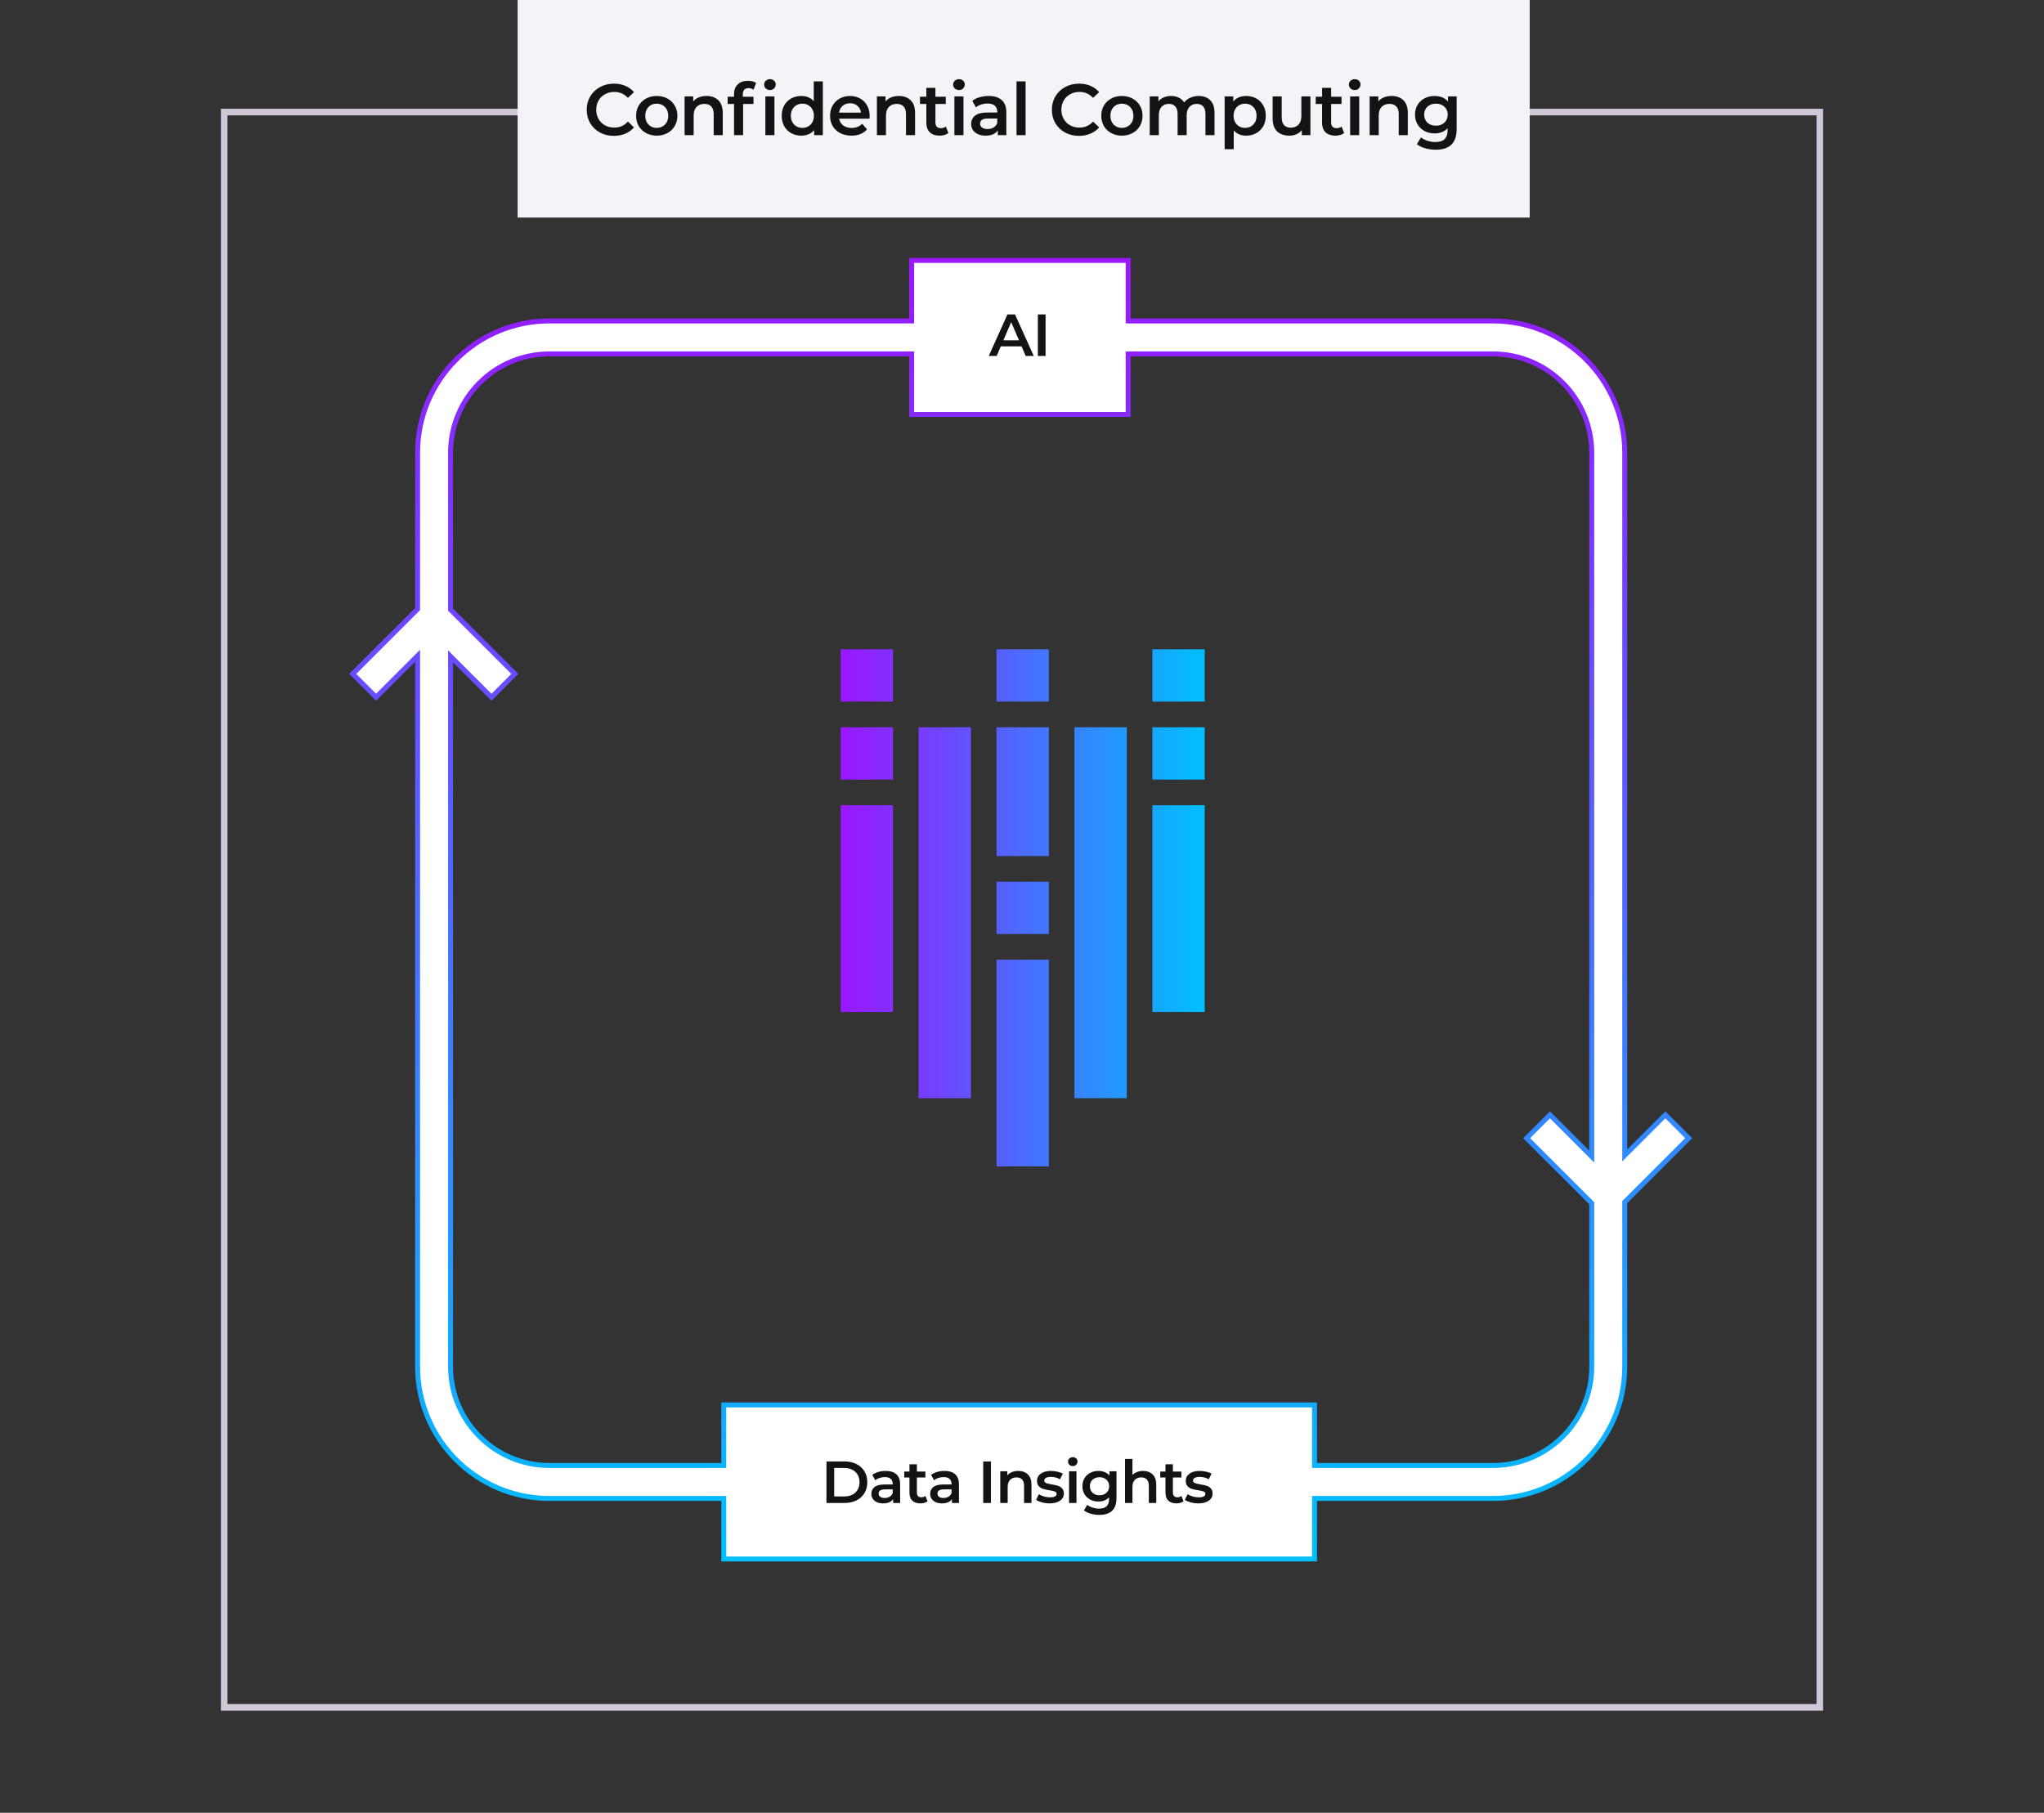 <svg width="620" height="550" viewBox="0 0 620 550" fill="none" xmlns="http://www.w3.org/2000/svg">
<rect x="0" y="0" width="620" height="550" fill="#333333" stroke="none"/>
<path fill-rule="evenodd" clip-rule="evenodd" d="M276.536 79H342.202V97.373H452.823C474.914 97.373 492.823 115.281 492.823 137.373V350.563L505.147 338.239L512.218 345.31L492.823 364.705V414.627C492.823 436.718 474.914 454.627 452.823 454.627H398.728V473H219.536V454.627H166.665C144.573 454.627 126.665 436.719 126.665 414.627V198.942L114.071 211.535L107 204.464L126.665 184.8V137.373C126.665 115.282 144.573 97.373 166.665 97.373H276.536V79ZM482.823 350.922L470.139 338.239L463.068 345.31L482.823 365.064V414.627C482.823 431.196 469.391 444.627 452.823 444.627H398.728V426.254H219.536V444.627H166.665C150.096 444.627 136.665 431.196 136.665 414.627V199.121L149.078 211.535L156.149 204.464L136.665 184.979V137.373C136.665 120.804 150.096 107.373 166.665 107.373H276.536V125.746H342.202V107.373H452.823C469.391 107.373 482.823 120.804 482.823 137.373V350.922Z" fill="white"/>
<path d="M342.202 79H342.952V78.25H342.202V79ZM276.536 79V78.25H275.786V79H276.536ZM342.202 97.373H341.452V98.123H342.202V97.373ZM492.823 350.563H492.073V352.374L493.353 351.093L492.823 350.563ZM505.147 338.239L505.677 337.709L505.147 337.178L504.616 337.709L505.147 338.239ZM512.218 345.31L512.748 345.84L513.279 345.31L512.748 344.78L512.218 345.31ZM492.823 364.705L492.292 364.175L492.073 364.394V364.705H492.823ZM398.728 454.627V453.877H397.978V454.627H398.728ZM398.728 473V473.75H399.478V473H398.728ZM219.536 473H218.786V473.75H219.536V473ZM219.536 454.627H220.286V453.877H219.536V454.627ZM126.665 198.942H127.415V197.131L126.134 198.411L126.665 198.942ZM114.071 211.535L113.541 212.066L114.071 212.596L114.601 212.066L114.071 211.535ZM107 204.464L106.47 203.934L105.939 204.464L106.47 204.994L107 204.464ZM126.665 184.8L127.195 185.33L127.415 185.11V184.8H126.665ZM276.536 97.373V98.123H277.286V97.373H276.536ZM482.823 350.922L482.292 351.453L483.573 352.733V350.922H482.823ZM470.139 338.239L470.67 337.709L470.139 337.178L469.609 337.709L470.139 338.239ZM463.068 345.31L462.538 344.78L462.008 345.31L462.538 345.84L463.068 345.31ZM482.823 365.064H483.573V364.754L483.353 364.534L482.823 365.064ZM398.728 444.627H397.978V445.377H398.728V444.627ZM398.728 426.254H399.478V425.504H398.728V426.254ZM219.536 426.254V425.504H218.786V426.254H219.536ZM219.536 444.627V445.377H220.286V444.627H219.536ZM136.665 199.121L137.195 198.591L135.915 197.311V199.121H136.665ZM149.078 211.535L148.548 212.066L149.078 212.596L149.609 212.066L149.078 211.535ZM156.149 204.464L156.68 204.994L157.21 204.464L156.68 203.934L156.149 204.464ZM136.665 184.979H135.915V185.29L136.134 185.51L136.665 184.979ZM276.536 107.373H277.286V106.623H276.536V107.373ZM276.536 125.746H275.786V126.496H276.536V125.746ZM342.202 125.746V126.496H342.952V125.746H342.202ZM342.202 107.373V106.623H341.452V107.373H342.202ZM342.202 78.25H276.536V79.75H342.202V78.25ZM342.952 97.373V79H341.452V97.373H342.952ZM452.823 96.623H342.202V98.123H452.823V96.623ZM493.573 137.373C493.573 114.867 475.328 96.623 452.823 96.623V98.123C474.5 98.123 492.073 115.696 492.073 137.373H493.573ZM493.573 350.563V137.373H492.073V350.563H493.573ZM504.616 337.709L492.292 350.033L493.353 351.093L505.677 338.769L504.616 337.709ZM512.748 344.78L505.677 337.709L504.616 338.769L511.688 345.84L512.748 344.78ZM493.353 365.235L512.748 345.84L511.688 344.78L492.292 364.175L493.353 365.235ZM493.573 414.627V364.705H492.073V414.627H493.573ZM452.823 455.377C475.328 455.377 493.573 437.133 493.573 414.627H492.073C492.073 436.304 474.5 453.877 452.823 453.877V455.377ZM398.728 455.377H452.823V453.877H398.728V455.377ZM399.478 473V454.627H397.978V473H399.478ZM219.536 473.75H398.728V472.25H219.536V473.75ZM218.786 454.627V473H220.286V454.627H218.786ZM166.665 455.377H219.536V453.877H166.665V455.377ZM125.915 414.627C125.915 437.133 144.159 455.377 166.665 455.377V453.877C144.987 453.877 127.415 436.304 127.415 414.627H125.915ZM125.915 198.942V414.627H127.415V198.942H125.915ZM114.601 212.066L127.195 199.472L126.134 198.411L113.541 211.005L114.601 212.066ZM106.47 204.994L113.541 212.066L114.601 211.005L107.53 203.934L106.47 204.994ZM126.134 184.269L106.47 203.934L107.53 204.994L127.195 185.33L126.134 184.269ZM125.915 137.373V184.8H127.415V137.373H125.915ZM166.665 96.623C144.159 96.623 125.915 114.867 125.915 137.373H127.415C127.415 115.696 144.987 98.123 166.665 98.123V96.623ZM276.536 96.623H166.665V98.123H276.536V96.623ZM275.786 79V97.373H277.286V79H275.786ZM483.353 350.392L470.67 337.709L469.609 338.769L482.292 351.453L483.353 350.392ZM469.609 337.709L462.538 344.78L463.599 345.84L470.67 338.769L469.609 337.709ZM462.538 345.84L482.292 365.595L483.353 364.534L463.599 344.78L462.538 345.84ZM483.573 414.627V365.064H482.073V414.627H483.573ZM452.823 445.377C469.806 445.377 483.573 431.61 483.573 414.627H482.073C482.073 430.781 468.977 443.877 452.823 443.877V445.377ZM398.728 445.377H452.823V443.877H398.728V445.377ZM397.978 426.254V444.627H399.478V426.254H397.978ZM219.536 427.004H398.728V425.504H219.536V427.004ZM220.286 444.627V426.254H218.786V444.627H220.286ZM166.665 445.377H219.536V443.877H166.665V445.377ZM135.915 414.627C135.915 431.61 149.682 445.377 166.665 445.377V443.877C150.51 443.877 137.415 430.781 137.415 414.627H135.915ZM135.915 199.121V414.627H137.415V199.121H135.915ZM149.609 211.005L137.195 198.591L136.134 199.652L148.548 212.066L149.609 211.005ZM155.619 203.934L148.548 211.005L149.609 212.066L156.68 204.994L155.619 203.934ZM136.134 185.51L155.619 204.994L156.68 203.934L137.195 184.449L136.134 185.51ZM135.915 137.373V184.979H137.415V137.373H135.915ZM166.665 106.623C149.682 106.623 135.915 120.39 135.915 137.373H137.415C137.415 121.219 150.51 108.123 166.665 108.123V106.623ZM276.536 106.623H166.665V108.123H276.536V106.623ZM277.286 125.746V107.373H275.786V125.746H277.286ZM342.202 124.996H276.536V126.496H342.202V124.996ZM341.452 107.373V125.746H342.952V107.373H341.452ZM452.823 106.623H342.202V108.123H452.823V106.623ZM483.573 137.373C483.573 120.39 469.806 106.623 452.823 106.623V108.123C468.977 108.123 482.073 121.219 482.073 137.373H483.573ZM483.573 350.922V137.373H482.073V350.922H483.573Z" fill="url(#paint0_linear_3083_10409)"/>
<path fill-rule="evenodd" clip-rule="evenodd" d="M270.866 197H255V212.866H270.866V197ZM270.866 220.653H255V236.519H270.866V220.653ZM255 244.305H270.866V307.034H255V244.305ZM318.136 197H302.27V212.866H318.136V197ZM302.27 220.653H318.136V259.73H302.27V220.653ZM318.136 267.516H302.27V283.382H318.136V267.516ZM302.27 291.168H318.136V353.897H302.27V291.168ZM365.415 197H349.549V212.866H365.415V197ZM349.549 220.653H365.415V236.519H349.549V220.653ZM365.415 244.305H349.549V307.034H365.415V244.305ZM325.914 220.652H341.78V333.183H325.914V220.652ZM294.501 220.652H278.635V333.183H294.501V220.652Z" fill="url(#paint1_linear_3083_10409)"/>
<rect x="68" y="34" width="484" height="484" stroke="#D0C8D7" stroke-width="2"/>
<rect width="307" height="66" transform="translate(157)" fill="#F2F4F8"/>
<path d="M186.196 41.22C184.641 41.22 183.233 40.883 181.972 40.208C180.725 39.519 179.743 38.573 179.024 37.37C178.32 36.167 177.968 34.811 177.968 33.3C177.968 31.789 178.327 30.433 179.046 29.23C179.765 28.027 180.747 27.089 181.994 26.414C183.255 25.725 184.663 25.38 186.218 25.38C187.479 25.38 188.631 25.6 189.672 26.04C190.713 26.48 191.593 27.118 192.312 27.954L190.464 29.692C189.349 28.489 187.978 27.888 186.35 27.888C185.294 27.888 184.348 28.123 183.512 28.592C182.676 29.047 182.023 29.685 181.554 30.506C181.085 31.327 180.85 32.259 180.85 33.3C180.85 34.341 181.085 35.273 181.554 36.094C182.023 36.915 182.676 37.561 183.512 38.03C184.348 38.485 185.294 38.712 186.35 38.712C187.978 38.712 189.349 38.103 190.464 36.886L192.312 38.646C191.593 39.482 190.706 40.12 189.65 40.56C188.609 41 187.457 41.22 186.196 41.22ZM199.199 41.154C198.011 41.154 196.94 40.897 195.987 40.384C195.033 39.871 194.285 39.159 193.743 38.25C193.215 37.326 192.951 36.285 192.951 35.126C192.951 33.967 193.215 32.933 193.743 32.024C194.285 31.115 195.033 30.403 195.987 29.89C196.94 29.377 198.011 29.12 199.199 29.12C200.401 29.12 201.479 29.377 202.433 29.89C203.386 30.403 204.127 31.115 204.655 32.024C205.197 32.933 205.469 33.967 205.469 35.126C205.469 36.285 205.197 37.326 204.655 38.25C204.127 39.159 203.386 39.871 202.433 40.384C201.479 40.897 200.401 41.154 199.199 41.154ZM199.199 38.8C200.211 38.8 201.047 38.463 201.707 37.788C202.367 37.113 202.697 36.226 202.697 35.126C202.697 34.026 202.367 33.139 201.707 32.464C201.047 31.789 200.211 31.452 199.199 31.452C198.187 31.452 197.351 31.789 196.691 32.464C196.045 33.139 195.723 34.026 195.723 35.126C195.723 36.226 196.045 37.113 196.691 37.788C197.351 38.463 198.187 38.8 199.199 38.8ZM214.324 29.12C215.806 29.12 216.994 29.553 217.888 30.418C218.783 31.283 219.23 32.567 219.23 34.268V41H216.48V34.62C216.48 33.593 216.238 32.823 215.754 32.31C215.27 31.782 214.581 31.518 213.686 31.518C212.674 31.518 211.875 31.826 211.288 32.442C210.702 33.043 210.408 33.916 210.408 35.06V41H207.658V29.252H210.276V30.77C210.731 30.227 211.303 29.817 211.992 29.538C212.682 29.259 213.459 29.12 214.324 29.12ZM227.053 26.744C225.894 26.744 225.315 27.375 225.315 28.636V29.34H228.549V31.54H225.403V41H222.653V31.54H220.717V29.34H222.653V28.592C222.653 27.331 223.02 26.341 223.753 25.622C224.486 24.889 225.52 24.522 226.855 24.522C227.911 24.522 228.74 24.735 229.341 25.16L228.571 27.228C228.102 26.905 227.596 26.744 227.053 26.744ZM232.157 29.252H234.907V41H232.157V29.252ZM233.543 27.316C233.044 27.316 232.626 27.162 232.289 26.854C231.952 26.531 231.783 26.135 231.783 25.666C231.783 25.197 231.952 24.808 232.289 24.5C232.626 24.177 233.044 24.016 233.543 24.016C234.042 24.016 234.46 24.17 234.797 24.478C235.134 24.771 235.303 25.145 235.303 25.6C235.303 26.084 235.134 26.495 234.797 26.832C234.474 27.155 234.056 27.316 233.543 27.316ZM249.587 24.676V41H246.947V39.482C246.492 40.039 245.928 40.457 245.253 40.736C244.593 41.015 243.86 41.154 243.053 41.154C241.924 41.154 240.904 40.905 239.995 40.406C239.1 39.907 238.396 39.203 237.883 38.294C237.37 37.37 237.113 36.314 237.113 35.126C237.113 33.938 237.37 32.889 237.883 31.98C238.396 31.071 239.1 30.367 239.995 29.868C240.904 29.369 241.924 29.12 243.053 29.12C243.83 29.12 244.542 29.252 245.187 29.516C245.832 29.78 246.382 30.176 246.837 30.704V24.676H249.587ZM243.383 38.8C244.043 38.8 244.637 38.653 245.165 38.36C245.693 38.052 246.111 37.619 246.419 37.062C246.727 36.505 246.881 35.859 246.881 35.126C246.881 34.393 246.727 33.747 246.419 33.19C246.111 32.633 245.693 32.207 245.165 31.914C244.637 31.606 244.043 31.452 243.383 31.452C242.723 31.452 242.129 31.606 241.601 31.914C241.073 32.207 240.655 32.633 240.347 33.19C240.039 33.747 239.885 34.393 239.885 35.126C239.885 35.859 240.039 36.505 240.347 37.062C240.655 37.619 241.073 38.052 241.601 38.36C242.129 38.653 242.723 38.8 243.383 38.8ZM263.789 35.192C263.789 35.383 263.774 35.654 263.745 36.006H254.527C254.688 36.871 255.106 37.561 255.781 38.074C256.47 38.573 257.321 38.822 258.333 38.822C259.623 38.822 260.687 38.397 261.523 37.546L262.997 39.24C262.469 39.871 261.801 40.347 260.995 40.67C260.188 40.993 259.279 41.154 258.267 41.154C256.976 41.154 255.839 40.897 254.857 40.384C253.874 39.871 253.111 39.159 252.569 38.25C252.041 37.326 251.777 36.285 251.777 35.126C251.777 33.982 252.033 32.955 252.547 32.046C253.075 31.122 253.801 30.403 254.725 29.89C255.649 29.377 256.69 29.12 257.849 29.12C258.993 29.12 260.012 29.377 260.907 29.89C261.816 30.389 262.52 31.1 263.019 32.024C263.532 32.933 263.789 33.989 263.789 35.192ZM257.849 31.32C256.969 31.32 256.221 31.584 255.605 32.112C255.003 32.625 254.637 33.315 254.505 34.18H261.171C261.053 33.329 260.694 32.64 260.093 32.112C259.491 31.584 258.743 31.32 257.849 31.32ZM272.656 29.12C274.138 29.12 275.326 29.553 276.22 30.418C277.115 31.283 277.562 32.567 277.562 34.268V41H274.812V34.62C274.812 33.593 274.57 32.823 274.086 32.31C273.602 31.782 272.913 31.518 272.018 31.518C271.006 31.518 270.207 31.826 269.62 32.442C269.034 33.043 268.74 33.916 268.74 35.06V41H265.99V29.252H268.608V30.77C269.063 30.227 269.635 29.817 270.324 29.538C271.014 29.259 271.791 29.12 272.656 29.12ZM287.673 40.362C287.35 40.626 286.954 40.824 286.485 40.956C286.03 41.088 285.546 41.154 285.033 41.154C283.742 41.154 282.745 40.817 282.041 40.142C281.337 39.467 280.985 38.485 280.985 37.194V31.54H279.049V29.34H280.985V26.656H283.735V29.34H286.881V31.54H283.735V37.128C283.735 37.7 283.874 38.14 284.153 38.448C284.431 38.741 284.835 38.888 285.363 38.888C285.979 38.888 286.492 38.727 286.903 38.404L287.673 40.362ZM289.495 29.252H292.245V41H289.495V29.252ZM290.881 27.316C290.382 27.316 289.964 27.162 289.627 26.854C289.29 26.531 289.121 26.135 289.121 25.666C289.121 25.197 289.29 24.808 289.627 24.5C289.964 24.177 290.382 24.016 290.881 24.016C291.38 24.016 291.798 24.17 292.135 24.478C292.472 24.771 292.641 25.145 292.641 25.6C292.641 26.084 292.472 26.495 292.135 26.832C291.812 27.155 291.394 27.316 290.881 27.316ZM299.902 29.12C301.633 29.12 302.953 29.538 303.862 30.374C304.786 31.195 305.248 32.442 305.248 34.114V41H302.652V39.57C302.315 40.083 301.831 40.479 301.2 40.758C300.584 41.022 299.836 41.154 298.956 41.154C298.076 41.154 297.306 41.007 296.646 40.714C295.986 40.406 295.473 39.988 295.106 39.46C294.754 38.917 294.578 38.309 294.578 37.634C294.578 36.578 294.967 35.735 295.744 35.104C296.536 34.459 297.776 34.136 299.462 34.136H302.498V33.96C302.498 33.139 302.249 32.508 301.75 32.068C301.266 31.628 300.54 31.408 299.572 31.408C298.912 31.408 298.26 31.511 297.614 31.716C296.984 31.921 296.448 32.207 296.008 32.574L294.93 30.572C295.546 30.103 296.287 29.743 297.152 29.494C298.018 29.245 298.934 29.12 299.902 29.12ZM299.528 39.152C300.218 39.152 300.826 38.998 301.354 38.69C301.897 38.367 302.278 37.913 302.498 37.326V35.962H299.66C298.076 35.962 297.284 36.483 297.284 37.524C297.284 38.023 297.482 38.419 297.878 38.712C298.274 39.005 298.824 39.152 299.528 39.152ZM308.338 24.676H311.088V41H308.338V24.676ZM327.289 41.22C325.734 41.22 324.326 40.883 323.065 40.208C321.818 39.519 320.836 38.573 320.117 37.37C319.413 36.167 319.061 34.811 319.061 33.3C319.061 31.789 319.42 30.433 320.139 29.23C320.858 28.027 321.84 27.089 323.087 26.414C324.348 25.725 325.756 25.38 327.311 25.38C328.572 25.38 329.724 25.6 330.765 26.04C331.806 26.48 332.686 27.118 333.405 27.954L331.557 29.692C330.442 28.489 329.071 27.888 327.443 27.888C326.387 27.888 325.441 28.123 324.605 28.592C323.769 29.047 323.116 29.685 322.647 30.506C322.178 31.327 321.943 32.259 321.943 33.3C321.943 34.341 322.178 35.273 322.647 36.094C323.116 36.915 323.769 37.561 324.605 38.03C325.441 38.485 326.387 38.712 327.443 38.712C329.071 38.712 330.442 38.103 331.557 36.886L333.405 38.646C332.686 39.482 331.799 40.12 330.743 40.56C329.702 41 328.55 41.22 327.289 41.22ZM340.292 41.154C339.104 41.154 338.033 40.897 337.08 40.384C336.126 39.871 335.378 39.159 334.836 38.25C334.308 37.326 334.044 36.285 334.044 35.126C334.044 33.967 334.308 32.933 334.836 32.024C335.378 31.115 336.126 30.403 337.08 29.89C338.033 29.377 339.104 29.12 340.292 29.12C341.494 29.12 342.572 29.377 343.526 29.89C344.479 30.403 345.22 31.115 345.748 32.024C346.29 32.933 346.562 33.967 346.562 35.126C346.562 36.285 346.29 37.326 345.748 38.25C345.22 39.159 344.479 39.871 343.526 40.384C342.572 40.897 341.494 41.154 340.292 41.154ZM340.292 38.8C341.304 38.8 342.14 38.463 342.8 37.788C343.46 37.113 343.79 36.226 343.79 35.126C343.79 34.026 343.46 33.139 342.8 32.464C342.14 31.789 341.304 31.452 340.292 31.452C339.28 31.452 338.444 31.789 337.784 32.464C337.138 33.139 336.816 34.026 336.816 35.126C336.816 36.226 337.138 37.113 337.784 37.788C338.444 38.463 339.28 38.8 340.292 38.8ZM363.579 29.12C365.061 29.12 366.234 29.553 367.099 30.418C367.965 31.269 368.397 32.552 368.397 34.268V41H365.647V34.62C365.647 33.593 365.42 32.823 364.965 32.31C364.511 31.782 363.858 31.518 363.007 31.518C362.083 31.518 361.343 31.826 360.785 32.442C360.228 33.043 359.949 33.909 359.949 35.038V41H357.199V34.62C357.199 33.593 356.972 32.823 356.517 32.31C356.063 31.782 355.41 31.518 354.559 31.518C353.621 31.518 352.873 31.819 352.315 32.42C351.773 33.021 351.501 33.894 351.501 35.038V41H348.751V29.252H351.369V30.748C351.809 30.22 352.359 29.817 353.019 29.538C353.679 29.259 354.413 29.12 355.219 29.12C356.099 29.12 356.877 29.289 357.551 29.626C358.241 29.949 358.783 30.433 359.179 31.078C359.663 30.462 360.287 29.985 361.049 29.648C361.812 29.296 362.655 29.12 363.579 29.12ZM377.984 29.12C379.128 29.12 380.147 29.369 381.042 29.868C381.951 30.367 382.662 31.071 383.176 31.98C383.689 32.889 383.946 33.938 383.946 35.126C383.946 36.314 383.689 37.37 383.176 38.294C382.662 39.203 381.951 39.907 381.042 40.406C380.147 40.905 379.128 41.154 377.984 41.154C376.4 41.154 375.146 40.626 374.222 39.57V45.268H371.472V29.252H374.09V30.792C374.544 30.235 375.102 29.817 375.762 29.538C376.436 29.259 377.177 29.12 377.984 29.12ZM377.676 38.8C378.688 38.8 379.516 38.463 380.162 37.788C380.822 37.113 381.152 36.226 381.152 35.126C381.152 34.026 380.822 33.139 380.162 32.464C379.516 31.789 378.688 31.452 377.676 31.452C377.016 31.452 376.422 31.606 375.894 31.914C375.366 32.207 374.948 32.633 374.64 33.19C374.332 33.747 374.178 34.393 374.178 35.126C374.178 35.859 374.332 36.505 374.64 37.062C374.948 37.619 375.366 38.052 375.894 38.36C376.422 38.653 377.016 38.8 377.676 38.8ZM397.488 29.252V41H394.87V39.504C394.43 40.032 393.88 40.443 393.22 40.736C392.56 41.015 391.848 41.154 391.086 41.154C389.516 41.154 388.277 40.721 387.368 39.856C386.473 38.976 386.026 37.678 386.026 35.962V29.252H388.776V35.588C388.776 36.644 389.01 37.436 389.48 37.964C389.964 38.477 390.646 38.734 391.526 38.734C392.508 38.734 393.286 38.433 393.858 37.832C394.444 37.216 394.738 36.336 394.738 35.192V29.252H397.488ZM407.71 40.362C407.388 40.626 406.992 40.824 406.522 40.956C406.068 41.088 405.584 41.154 405.07 41.154C403.78 41.154 402.782 40.817 402.078 40.142C401.374 39.467 401.022 38.485 401.022 37.194V31.54H399.086V29.34H401.022V26.656H403.772V29.34H406.918V31.54H403.772V37.128C403.772 37.7 403.912 38.14 404.19 38.448C404.469 38.741 404.872 38.888 405.4 38.888C406.016 38.888 406.53 38.727 406.94 38.404L407.71 40.362ZM409.532 29.252H412.282V41H409.532V29.252ZM410.918 27.316C410.42 27.316 410.002 27.162 409.664 26.854C409.327 26.531 409.158 26.135 409.158 25.666C409.158 25.197 409.327 24.808 409.664 24.5C410.002 24.177 410.42 24.016 410.918 24.016C411.417 24.016 411.835 24.17 412.172 24.478C412.51 24.771 412.678 25.145 412.678 25.6C412.678 26.084 412.51 26.495 412.172 26.832C411.85 27.155 411.432 27.316 410.918 27.316ZM422.118 29.12C423.599 29.12 424.787 29.553 425.682 30.418C426.576 31.283 427.024 32.567 427.024 34.268V41H424.274V34.62C424.274 33.593 424.032 32.823 423.548 32.31C423.064 31.782 422.374 31.518 421.48 31.518C420.468 31.518 419.668 31.826 419.082 32.442C418.495 33.043 418.202 33.916 418.202 35.06V41H415.452V29.252H418.07V30.77C418.524 30.227 419.096 29.817 419.786 29.538C420.475 29.259 421.252 29.12 422.118 29.12ZM441.84 29.252V39.218C441.84 43.354 439.728 45.422 435.504 45.422C434.374 45.422 433.304 45.275 432.292 44.982C431.28 44.703 430.444 44.293 429.784 43.75L431.016 41.682C431.529 42.107 432.174 42.445 432.952 42.694C433.744 42.958 434.543 43.09 435.35 43.09C436.64 43.09 437.586 42.797 438.188 42.21C438.789 41.623 439.09 40.729 439.09 39.526V38.91C438.62 39.423 438.048 39.812 437.374 40.076C436.699 40.34 435.958 40.472 435.152 40.472C434.037 40.472 433.025 40.237 432.116 39.768C431.221 39.284 430.51 38.609 429.982 37.744C429.468 36.879 429.212 35.889 429.212 34.774C429.212 33.659 429.468 32.677 429.982 31.826C430.51 30.961 431.221 30.293 432.116 29.824C433.025 29.355 434.037 29.12 435.152 29.12C436.002 29.12 436.772 29.259 437.462 29.538C438.166 29.817 438.752 30.242 439.222 30.814V29.252H441.84ZM435.57 38.14C436.611 38.14 437.462 37.832 438.122 37.216C438.796 36.585 439.134 35.771 439.134 34.774C439.134 33.791 438.796 32.992 438.122 32.376C437.462 31.76 436.611 31.452 435.57 31.452C434.514 31.452 433.648 31.76 432.974 32.376C432.314 32.992 431.984 33.791 431.984 34.774C431.984 35.771 432.314 36.585 432.974 37.216C433.648 37.832 434.514 38.14 435.57 38.14Z" fill="#131313"/>
<path d="M309.864 105.084H303.564L302.322 108H299.91L305.58 95.4H307.884L313.572 108H311.124L309.864 105.084ZM309.09 103.248L306.714 97.74L304.356 103.248H309.09ZM314.814 95.4H317.154V108H314.814V95.4Z" fill="#131313"/>
<path d="M250.692 443.4H256.2C257.544 443.4 258.738 443.664 259.782 444.192C260.826 444.708 261.636 445.446 262.212 446.406C262.788 447.354 263.076 448.452 263.076 449.7C263.076 450.948 262.788 452.052 262.212 453.012C261.636 453.96 260.826 454.698 259.782 455.226C258.738 455.742 257.544 456 256.2 456H250.692V443.4ZM256.092 454.02C257.016 454.02 257.826 453.846 258.522 453.498C259.23 453.138 259.77 452.634 260.142 451.986C260.526 451.326 260.718 450.564 260.718 449.7C260.718 448.836 260.526 448.08 260.142 447.432C259.77 446.772 259.23 446.268 258.522 445.92C257.826 445.56 257.016 445.38 256.092 445.38H253.032V454.02H256.092ZM268.659 446.28C270.075 446.28 271.155 446.622 271.899 447.306C272.655 447.978 273.033 448.998 273.033 450.366V456H270.909V454.83C270.633 455.25 270.237 455.574 269.721 455.802C269.217 456.018 268.605 456.126 267.885 456.126C267.165 456.126 266.535 456.006 265.995 455.766C265.455 455.514 265.035 455.172 264.735 454.74C264.447 454.296 264.303 453.798 264.303 453.246C264.303 452.382 264.621 451.692 265.257 451.176C265.905 450.648 266.919 450.384 268.299 450.384H270.783V450.24C270.783 449.568 270.579 449.052 270.171 448.692C269.775 448.332 269.181 448.152 268.389 448.152C267.849 448.152 267.315 448.236 266.787 448.404C266.271 448.572 265.833 448.806 265.473 449.106L264.591 447.468C265.095 447.084 265.701 446.79 266.409 446.586C267.117 446.382 267.867 446.28 268.659 446.28ZM268.353 454.488C268.917 454.488 269.415 454.362 269.847 454.11C270.291 453.846 270.603 453.474 270.783 452.994V451.878H268.461C267.165 451.878 266.517 452.304 266.517 453.156C266.517 453.564 266.679 453.888 267.003 454.128C267.327 454.368 267.777 454.488 268.353 454.488ZM281.339 455.478C281.075 455.694 280.751 455.856 280.367 455.964C279.995 456.072 279.599 456.126 279.179 456.126C278.123 456.126 277.307 455.85 276.731 455.298C276.155 454.746 275.867 453.942 275.867 452.886V448.26H274.283V446.46H275.867V444.264H278.117V446.46H280.691V448.26H278.117V452.832C278.117 453.3 278.231 453.66 278.459 453.912C278.687 454.152 279.017 454.272 279.449 454.272C279.953 454.272 280.373 454.14 280.709 453.876L281.339 455.478ZM286.502 446.28C287.918 446.28 288.998 446.622 289.742 447.306C290.498 447.978 290.876 448.998 290.876 450.366V456H288.752V454.83C288.476 455.25 288.08 455.574 287.564 455.802C287.06 456.018 286.448 456.126 285.728 456.126C285.008 456.126 284.378 456.006 283.838 455.766C283.298 455.514 282.878 455.172 282.578 454.74C282.29 454.296 282.146 453.798 282.146 453.246C282.146 452.382 282.464 451.692 283.1 451.176C283.748 450.648 284.762 450.384 286.142 450.384H288.626V450.24C288.626 449.568 288.422 449.052 288.014 448.692C287.618 448.332 287.024 448.152 286.232 448.152C285.692 448.152 285.158 448.236 284.63 448.404C284.114 448.572 283.676 448.806 283.316 449.106L282.434 447.468C282.938 447.084 283.544 446.79 284.252 446.586C284.96 446.382 285.71 446.28 286.502 446.28ZM286.196 454.488C286.76 454.488 287.258 454.362 287.69 454.11C288.134 453.846 288.446 453.474 288.626 452.994V451.878H286.304C285.008 451.878 284.36 452.304 284.36 453.156C284.36 453.564 284.522 453.888 284.846 454.128C285.17 454.368 285.62 454.488 286.196 454.488ZM298.234 443.4H300.574V456H298.234V443.4ZM308.86 446.28C310.072 446.28 311.044 446.634 311.776 447.342C312.508 448.05 312.874 449.1 312.874 450.492V456H310.624V450.78C310.624 449.94 310.426 449.31 310.03 448.89C309.634 448.458 309.07 448.242 308.338 448.242C307.51 448.242 306.856 448.494 306.376 448.998C305.896 449.49 305.656 450.204 305.656 451.14V456H303.406V446.388H305.548V447.63C305.92 447.186 306.388 446.85 306.952 446.622C307.516 446.394 308.152 446.28 308.86 446.28ZM318.338 456.126C317.558 456.126 316.796 456.024 316.052 455.82C315.308 455.616 314.714 455.358 314.27 455.046L315.134 453.336C315.566 453.624 316.082 453.858 316.682 454.038C317.294 454.206 317.894 454.29 318.482 454.29C319.826 454.29 320.498 453.936 320.498 453.228C320.498 452.892 320.324 452.658 319.976 452.526C319.64 452.394 319.094 452.268 318.338 452.148C317.546 452.028 316.898 451.89 316.394 451.734C315.902 451.578 315.47 451.308 315.098 450.924C314.738 450.528 314.558 449.982 314.558 449.286C314.558 448.374 314.936 447.648 315.692 447.108C316.46 446.556 317.492 446.28 318.788 446.28C319.448 446.28 320.108 446.358 320.768 446.514C321.428 446.658 321.968 446.856 322.388 447.108L321.524 448.818C320.708 448.338 319.79 448.098 318.77 448.098C318.11 448.098 317.606 448.2 317.258 448.404C316.922 448.596 316.754 448.854 316.754 449.178C316.754 449.538 316.934 449.796 317.294 449.952C317.666 450.096 318.236 450.234 319.004 450.366C319.772 450.486 320.402 450.624 320.894 450.78C321.386 450.936 321.806 451.2 322.154 451.572C322.514 451.944 322.694 452.472 322.694 453.156C322.694 454.056 322.304 454.776 321.524 455.316C320.744 455.856 319.682 456.126 318.338 456.126ZM324.272 446.388H326.522V456H324.272V446.388ZM325.406 444.804C324.998 444.804 324.656 444.678 324.38 444.426C324.104 444.162 323.966 443.838 323.966 443.454C323.966 443.07 324.104 442.752 324.38 442.5C324.656 442.236 324.998 442.104 325.406 442.104C325.814 442.104 326.156 442.23 326.432 442.482C326.708 442.722 326.846 443.028 326.846 443.4C326.846 443.796 326.708 444.132 326.432 444.408C326.168 444.672 325.826 444.804 325.406 444.804ZM338.655 446.388V454.542C338.655 457.926 336.927 459.618 333.471 459.618C332.547 459.618 331.671 459.498 330.843 459.258C330.015 459.03 329.331 458.694 328.791 458.25L329.799 456.558C330.219 456.906 330.747 457.182 331.383 457.386C332.031 457.602 332.685 457.71 333.345 457.71C334.401 457.71 335.175 457.47 335.667 456.99C336.159 456.51 336.405 455.778 336.405 454.794V454.29C336.021 454.71 335.553 455.028 335.001 455.244C334.449 455.46 333.843 455.568 333.183 455.568C332.271 455.568 331.443 455.376 330.699 454.992C329.967 454.596 329.385 454.044 328.953 453.336C328.533 452.628 328.323 451.818 328.323 450.906C328.323 449.994 328.533 449.19 328.953 448.494C329.385 447.786 329.967 447.24 330.699 446.856C331.443 446.472 332.271 446.28 333.183 446.28C333.879 446.28 334.509 446.394 335.073 446.622C335.649 446.85 336.129 447.198 336.513 447.666V446.388H338.655ZM333.525 453.66C334.377 453.66 335.073 453.408 335.613 452.904C336.165 452.388 336.441 451.722 336.441 450.906C336.441 450.102 336.165 449.448 335.613 448.944C335.073 448.44 334.377 448.188 333.525 448.188C332.661 448.188 331.953 448.44 331.401 448.944C330.861 449.448 330.591 450.102 330.591 450.906C330.591 451.722 330.861 452.388 331.401 452.904C331.953 453.408 332.661 453.66 333.525 453.66ZM346.707 446.28C347.919 446.28 348.891 446.634 349.623 447.342C350.355 448.05 350.721 449.1 350.721 450.492V456H348.471V450.78C348.471 449.94 348.273 449.31 347.877 448.89C347.481 448.458 346.917 448.242 346.185 448.242C345.357 448.242 344.703 448.494 344.223 448.998C343.743 449.49 343.503 450.204 343.503 451.14V456H341.253V442.644H343.503V447.504C343.875 447.108 344.331 446.808 344.871 446.604C345.423 446.388 346.035 446.28 346.707 446.28ZM358.993 455.478C358.729 455.694 358.405 455.856 358.021 455.964C357.649 456.072 357.253 456.126 356.833 456.126C355.777 456.126 354.961 455.85 354.385 455.298C353.809 454.746 353.521 453.942 353.521 452.886V448.26H351.937V446.46H353.521V444.264H355.771V446.46H358.345V448.26H355.771V452.832C355.771 453.3 355.885 453.66 356.113 453.912C356.341 454.152 356.671 454.272 357.103 454.272C357.607 454.272 358.027 454.14 358.363 453.876L358.993 455.478ZM363.454 456.126C362.674 456.126 361.912 456.024 361.168 455.82C360.424 455.616 359.83 455.358 359.386 455.046L360.25 453.336C360.682 453.624 361.198 453.858 361.798 454.038C362.41 454.206 363.01 454.29 363.598 454.29C364.942 454.29 365.614 453.936 365.614 453.228C365.614 452.892 365.44 452.658 365.092 452.526C364.756 452.394 364.21 452.268 363.454 452.148C362.662 452.028 362.014 451.89 361.51 451.734C361.018 451.578 360.586 451.308 360.214 450.924C359.854 450.528 359.674 449.982 359.674 449.286C359.674 448.374 360.052 447.648 360.808 447.108C361.576 446.556 362.608 446.28 363.904 446.28C364.564 446.28 365.224 446.358 365.884 446.514C366.544 446.658 367.084 446.856 367.504 447.108L366.64 448.818C365.824 448.338 364.906 448.098 363.886 448.098C363.226 448.098 362.722 448.2 362.374 448.404C362.038 448.596 361.87 448.854 361.87 449.178C361.87 449.538 362.05 449.796 362.41 449.952C362.782 450.096 363.352 450.234 364.12 450.366C364.888 450.486 365.518 450.624 366.01 450.78C366.502 450.936 366.922 451.2 367.27 451.572C367.63 451.944 367.81 452.472 367.81 453.156C367.81 454.056 367.42 454.776 366.64 455.316C365.86 455.856 364.798 456.126 363.454 456.126Z" fill="#131313"/>
<defs>
<linearGradient id="paint0_linear_3083_10409" x1="309.609" y1="473" x2="309.609" y2="79" gradientUnits="userSpaceOnUse">
<stop stop-color="#00BFFF"/>
<stop offset="1" stop-color="#9917FF"/>
</linearGradient>
<linearGradient id="paint1_linear_3083_10409" x1="255" y1="275.381" x2="365.225" y2="275.381" gradientUnits="userSpaceOnUse">
<stop stop-color="#9917FF"/>
<stop offset="1" stop-color="#00BFFF"/>
</linearGradient>
</defs>
</svg>
